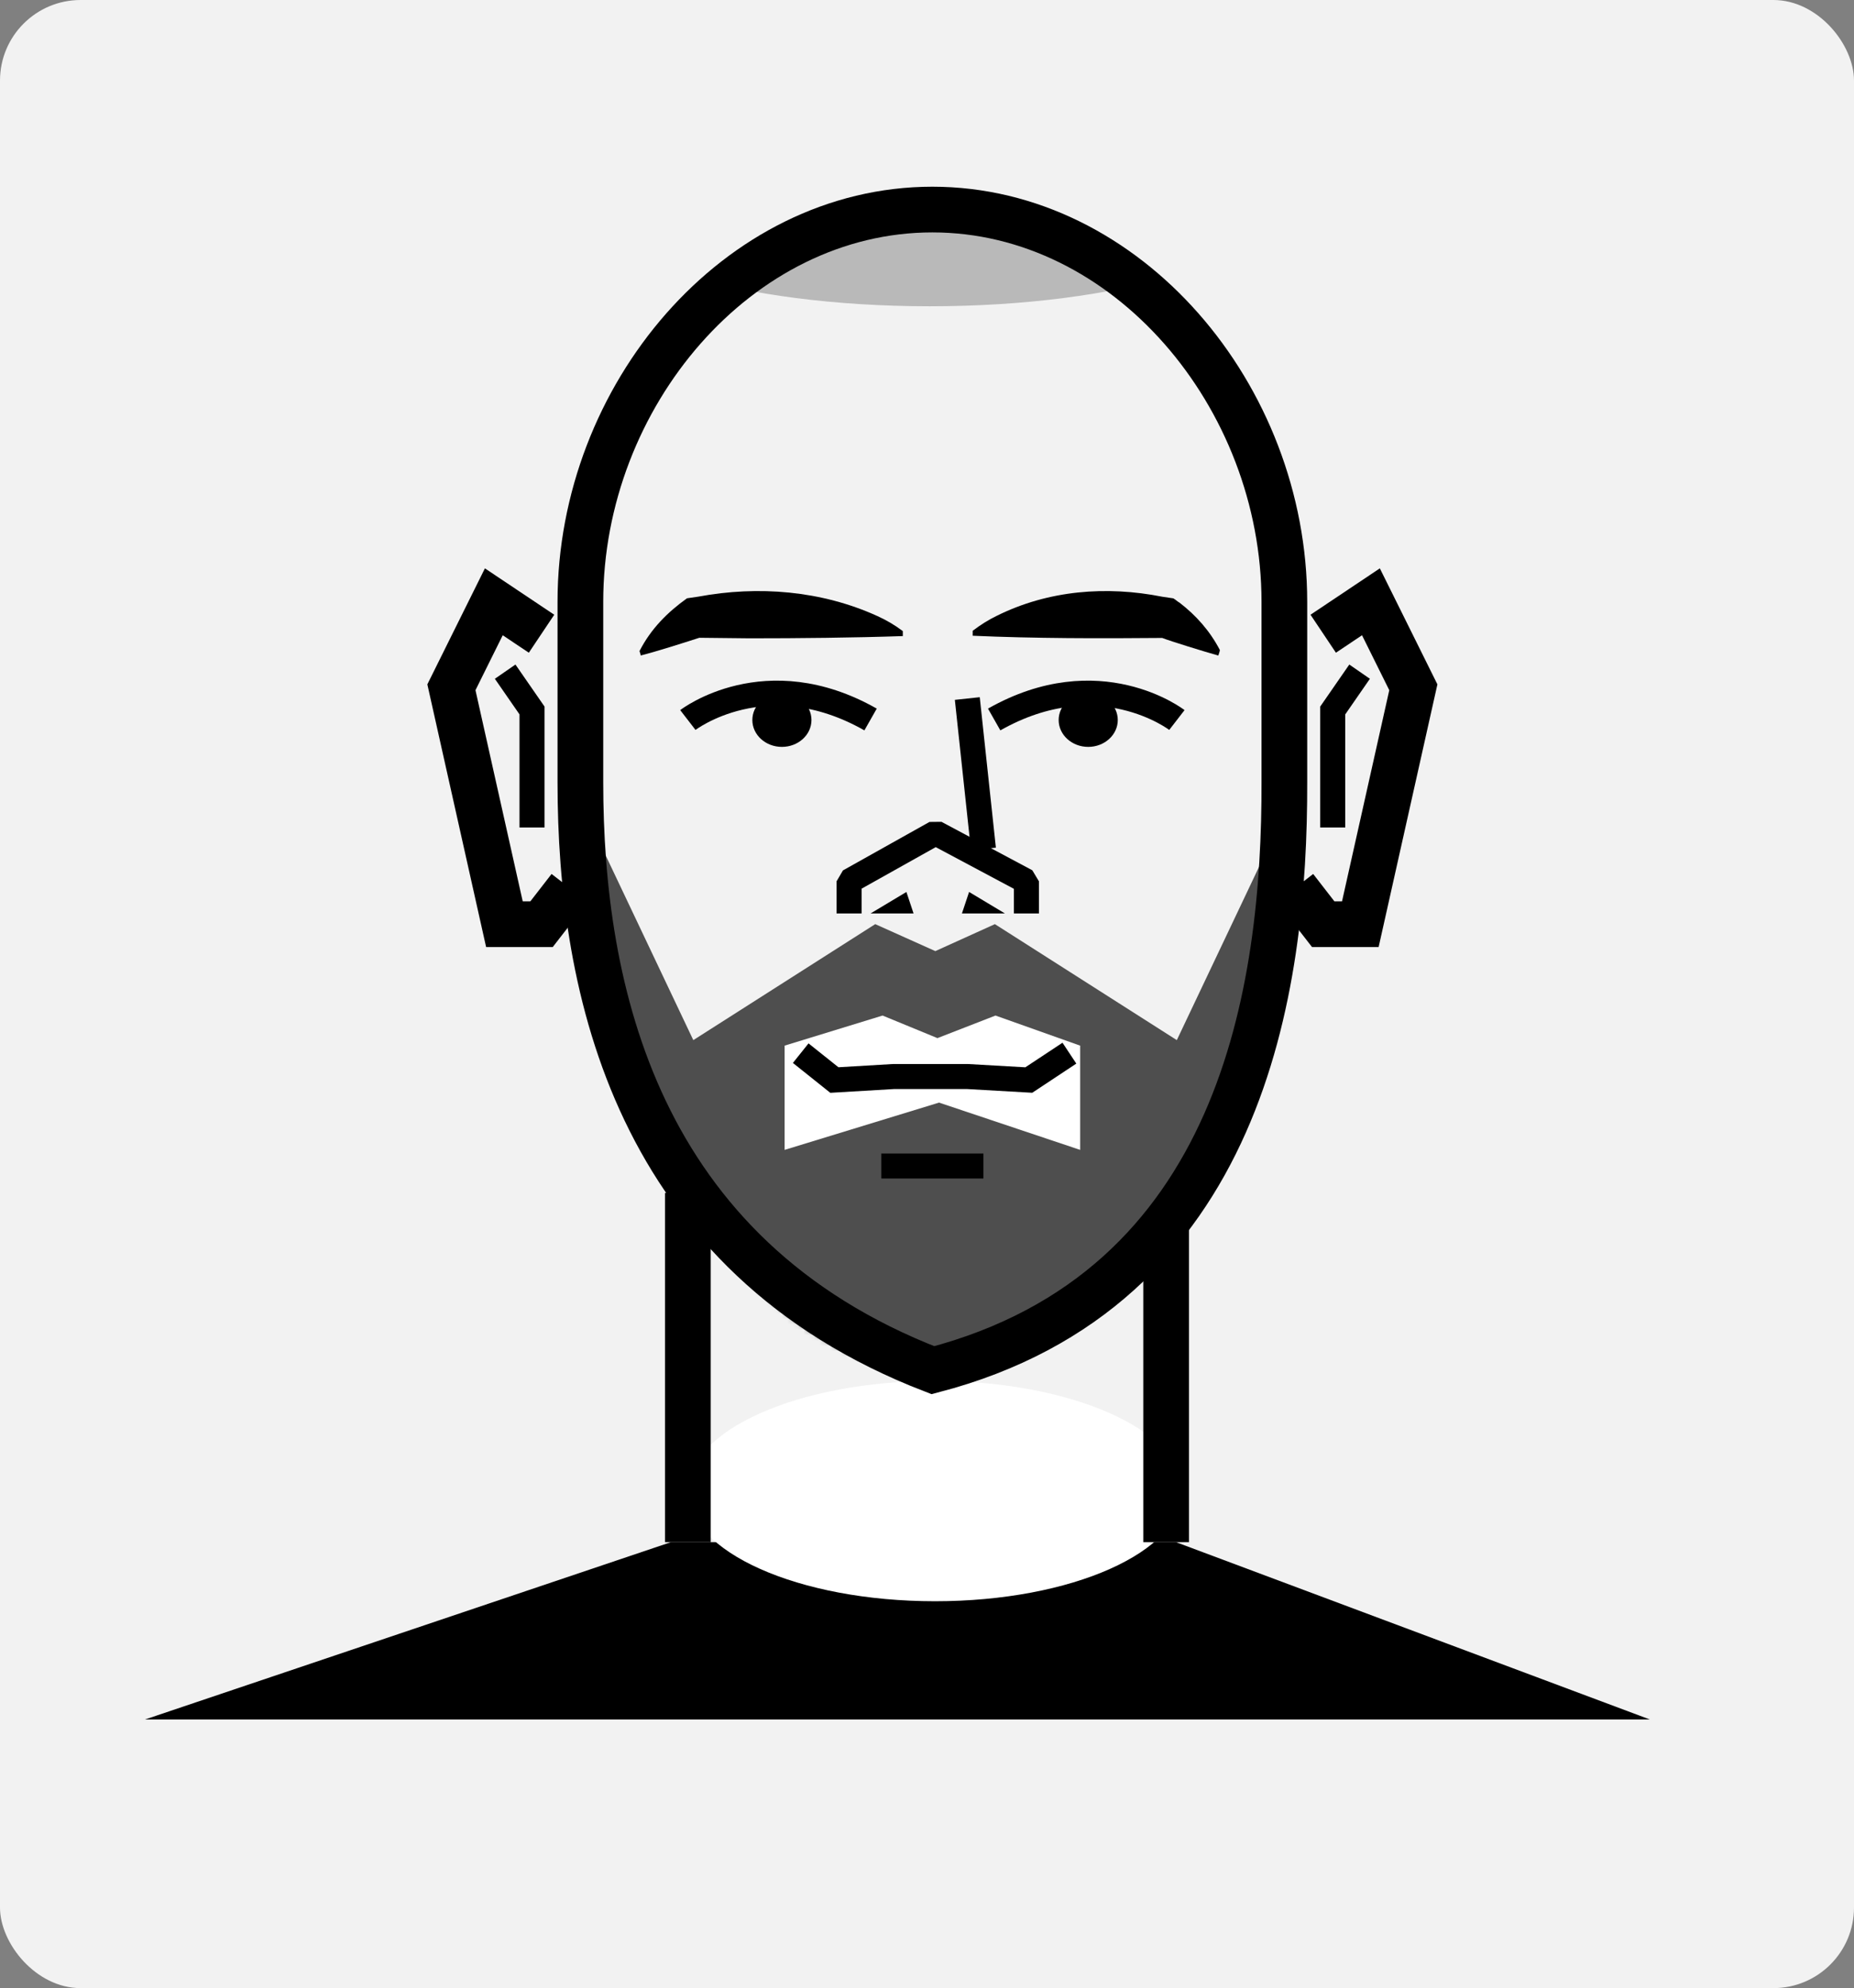 <?xml version="1.0" encoding="UTF-8"?> <svg xmlns="http://www.w3.org/2000/svg" width="345" height="370" viewBox="0 0 345 370" fill="none"><rect x="0" y="0" width="345" height="370" fill="#808080" stroke="none"/><rect width="345" height="370" rx="15" fill="#F2F2F2"></rect><path d="M218.826 287H124.86L27 320H307L218.826 287Z" fill="black"></path><path d="M174 298C199.405 298 220 288.822 220 277.5C220 266.178 199.405 257 174 257C148.595 257 128 266.178 128 277.5C128 288.822 148.595 298 174 298Z" fill="white"></path><path d="M128 222V287" stroke="black" stroke-width="8.504" stroke-miterlimit="10"></path><path d="M217 226V287" stroke="black" stroke-width="8.504" stroke-miterlimit="10"></path><mask id="mask0_809_506" style="mask-type:luminance" maskUnits="userSpaceOnUse" x="108" y="39" width="131" height="216"><path d="M173.5 255C137.311 255 108 199.546 108 156.226V106.989C108 73.696 137.311 39 173.5 39C209.69 39 239 73.696 239 112.003V156.226C239 194.532 209.69 255 173.5 255Z" fill="white"></path></mask><g mask="url(#mask0_809_506)"><path d="M239.656 150L218.986 193.573L185.134 171.987L174.05 177.007L162.866 171.987L129.014 193.573L108.344 150L69 251.804L174.05 276L279 251.804L239.656 150Z" fill="#4E4E4E"></path></g><mask id="mask1_809_506" style="mask-type:luminance" maskUnits="userSpaceOnUse" x="108" y="39" width="131" height="216"><path d="M173.5 255C137.311 255 108 199.546 108 156.226V106.989C108 73.696 137.311 39 173.5 39C209.69 39 239 73.696 239 112.003V156.226C239 194.532 209.69 255 173.5 255Z" fill="white"></path></mask><g mask="url(#mask1_809_506)"><path d="M173 57C208.346 57 237 48.27 237 37.5C237 26.73 208.346 18 173 18C137.654 18 109 26.73 109 37.5C109 48.27 137.654 57 173 57Z" fill="#B9B9B9"></path></g><mask id="mask2_809_506" style="mask-type:luminance" maskUnits="userSpaceOnUse" x="108" y="39" width="131" height="216"><path d="M173.5 255C137.311 255 108 199.546 108 156.226V106.989C108 73.696 137.311 39 173.5 39C209.69 39 239 73.696 239 112.003V156.226C239 194.532 209.69 255 173.5 255Z" fill="white"></path></mask><g mask="url(#mask2_809_506)"><path d="M201 214L174.739 205.2L146 214V194.6L164.234 189L174.441 193.2L185.243 189L201 194.6V214Z" fill="white"></path></g><path d="M173.599 255C118.269 233.641 108 184.003 108 145.596V112.003C108 73.696 137.31 39 173.5 39C209.689 39 238.999 73.696 238.999 112.003V145.596C239.099 184.003 231.223 239.958 173.599 255Z" stroke="black" stroke-width="8.504" stroke-miterlimit="10"></path><path d="M119 121.173C121.109 117.036 124.221 113.934 127.836 111.348L129.945 111.038C141.09 108.97 152.838 109.901 163.281 114.658C164.887 115.381 166.494 116.312 168 117.45V118.381C158.863 118.691 148.621 118.794 139.484 118.794L129.945 118.691H130.145C126.932 119.725 122.414 121.173 119.201 122C119.301 122 119 121.173 119 121.173Z" fill="black"></path><path d="M128 134C128 134 142.472 122.816 162 133.902" stroke="black" stroke-width="4.659" stroke-miterlimit="10"></path><path d="M145.5 139C148.538 139 151 136.761 151 134C151 131.239 148.538 129 145.5 129C142.462 129 140 131.239 140 134C140 136.761 142.462 139 145.5 139Z" fill="black"></path><path d="M226.704 122C224.143 121.284 217.839 119.339 216.263 118.725C204.64 118.828 192.525 118.828 181 118.316V117.395C182.478 116.269 183.955 115.348 185.433 114.632C195.086 109.822 205.921 109.003 216.263 111.05L218.332 111.357C218.726 111.562 219.12 111.971 219.514 112.176C222.567 114.529 225.128 117.395 227 120.977C227 121.181 226.704 122 226.704 122Z" fill="black"></path><path d="M219 134C219 134 204.528 122.816 185 133.902" stroke="black" stroke-width="4.659" stroke-miterlimit="10"></path><path d="M202.5 139C205.538 139 208 136.761 208 134C208 131.239 205.538 129 202.5 129C199.462 129 197 131.239 197 134C197 136.761 199.462 139 202.5 139Z" fill="black"></path><path d="M199 196L191.445 201L180.014 200.348H166.296L155.262 201L149 196" stroke="black" stroke-width="4.659" stroke-miterlimit="10"></path><path d="M164 217H183" stroke="black" stroke-width="4.659" stroke-miterlimit="10" stroke-linejoin="bevel"></path><path d="M100.771 117.94L91.892 112L84 127.906L93.865 172H100.771L106 165.255" stroke="black" stroke-width="8.504" stroke-miterlimit="10"></path><path d="M94 125L99 132.225V154" stroke="black" stroke-width="4.659" stroke-miterlimit="10"></path><path d="M246.229 117.94L255.108 112L263 127.906L253.135 172H246.229L241 165.255" stroke="black" stroke-width="8.504" stroke-miterlimit="10"></path><path d="M253 125L248 132.225V154" stroke="black" stroke-width="4.659" stroke-miterlimit="10"></path><path d="M158 170V164.02L174.1 155L191 164.02V170" stroke="black" stroke-width="4.659" stroke-miterlimit="10" stroke-linejoin="bevel"></path><path d="M183 158L180 130" stroke="black" stroke-width="4.659" stroke-miterlimit="10"></path><path d="M168.667 166L162 170H170L168.667 166Z" fill="black"></path><path d="M180.333 166L187 170H179L180.333 166Z" fill="black"></path></svg> 